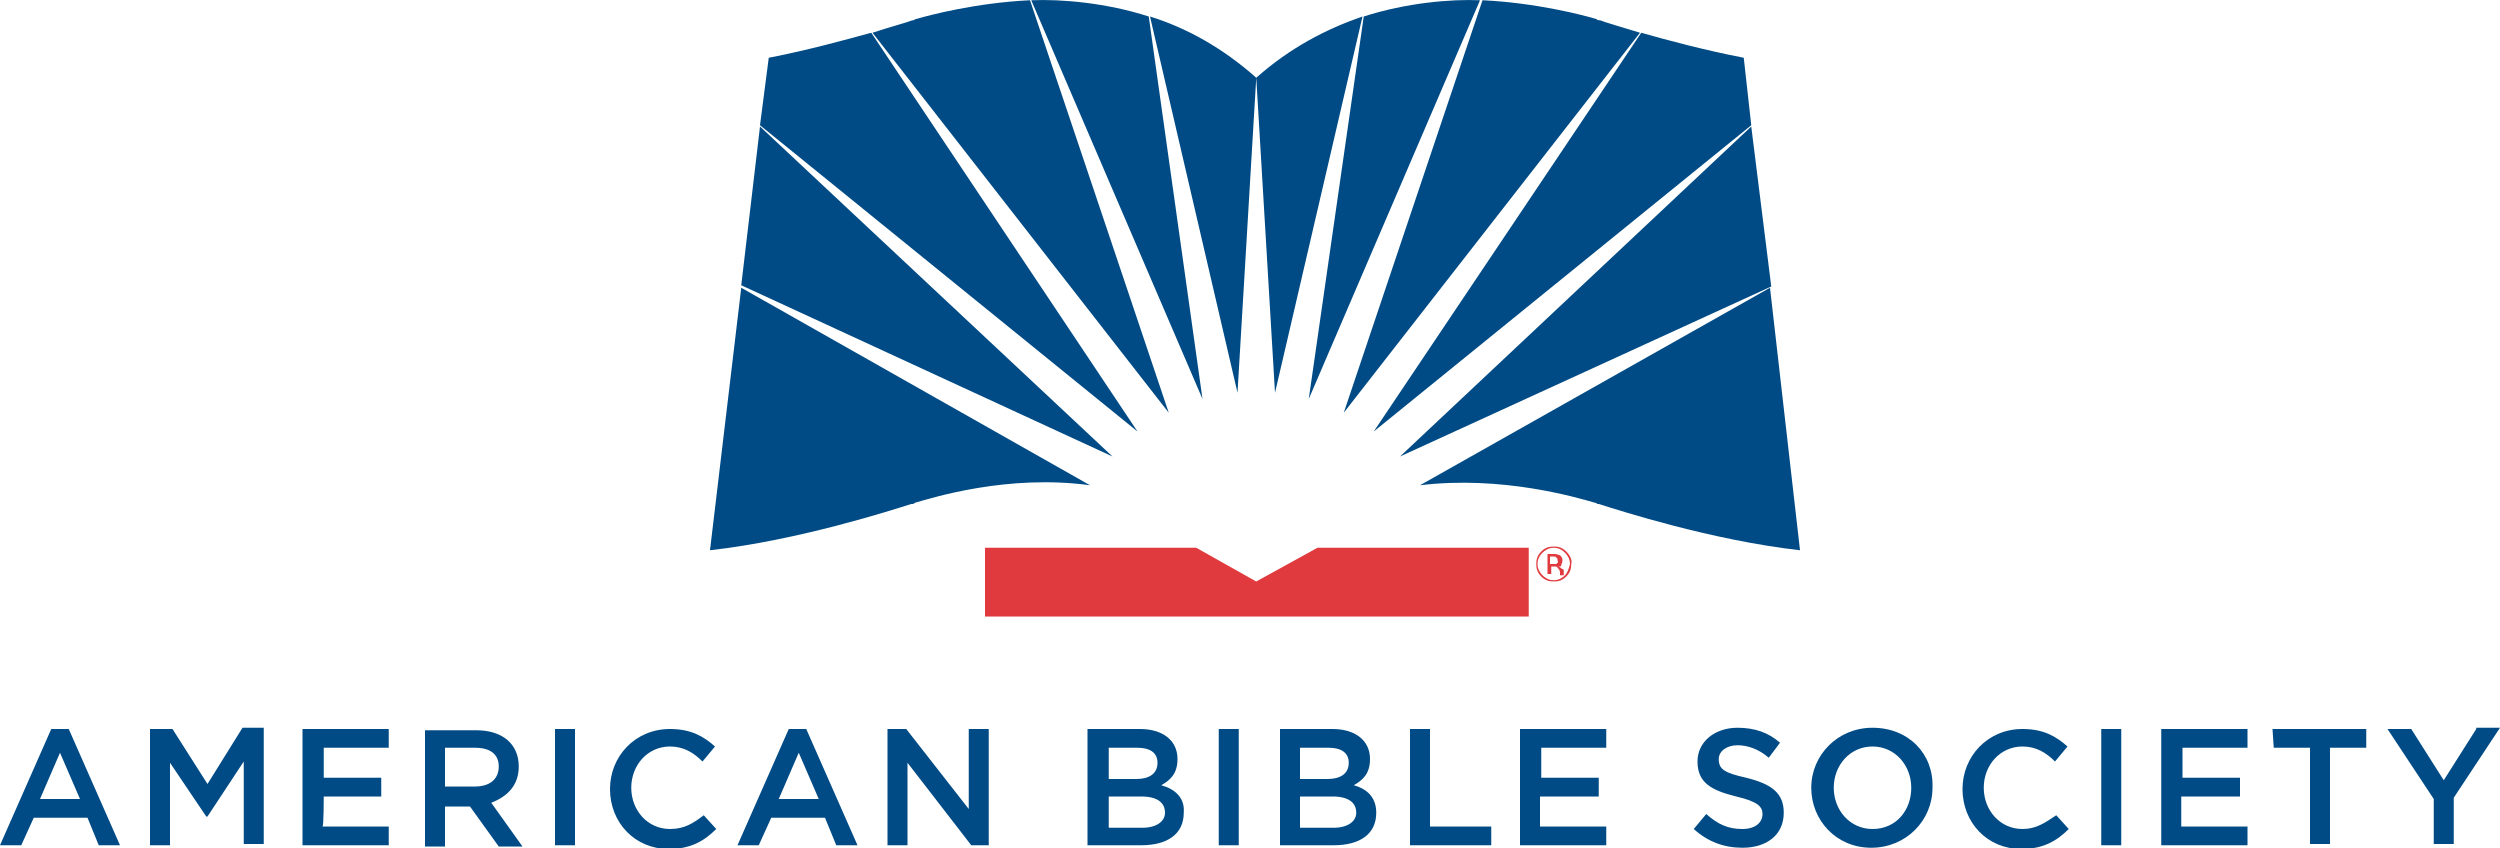 <svg id="Layer_1" xmlns="http://www.w3.org/2000/svg" viewBox="0 0 200 67.8" width="2500" height="848"><style>.st0{fill:#004b85}.st1{fill:#e03a3e}</style><path class="st0" d="M4.1 58.3L0 67.6h1.7l1-2.2H7l.9 2.2h1.7l-4.1-9.3H4.1zm-.9 5.6l1.6-3.7 1.6 3.7H3.2zm13.4-1.2l-2.8-4.4H12v9.3h1.6V61l2.9 4.3h.1l2.9-4.4v6.6h1.6v-9.3h-1.7l-2.8 4.5zm9.3 1h4.6v-1.5h-4.6v-2.4h5.2v-1.5h-6.9v9.3h6.9v-1.5h-5.3c.1 0 .1-2.4.1-2.4zm15.6-2.4c0-1.8-1.3-2.9-3.4-2.9H34v9.3h1.6v-3.2h2l2.3 3.2h1.9l-2.5-3.5c1.3-.5 2.2-1.4 2.2-2.9zm-5.9 1.6v-3.1H38c1.2 0 1.9.5 1.9 1.5s-.7 1.6-1.9 1.6h-2.4zm8.8 4.7H46v-9.3h-1.6v9.3zm9.2-1.3c-1.8 0-3.1-1.5-3.1-3.3 0-1.8 1.3-3.3 3.1-3.3 1.1 0 1.9.5 2.6 1.2l1-1.2c-.9-.8-1.9-1.4-3.6-1.4-2.8 0-4.8 2.2-4.8 4.8 0 2.7 2 4.8 4.7 4.8 1.7 0 2.8-.6 3.8-1.6l-1-1.1c-.8.6-1.5 1.1-2.7 1.1zm9.5-8L59 67.6h1.7l1-2.2H66l.9 2.2h1.7l-4.1-9.3h-1.4zm-.8 5.6l1.6-3.7 1.6 3.7h-3.2zm15.2.8l-5-6.4H71v9.3h1.6V61l5.1 6.6h1.4v-9.3h-1.6v6.4zm15.4-1.9c.7-.4 1.3-.9 1.3-2.1 0-1.5-1.2-2.4-3-2.4H87v9.3h4.3c2.1 0 3.4-.9 3.4-2.6.1-1.2-.7-1.9-1.8-2.2zm-4.2-3H91c1 0 1.6.4 1.6 1.2 0 .9-.7 1.3-1.7 1.3h-2.2v-2.5zm2.7 6.4h-2.7v-2.5h2.6c1.3 0 1.9.5 1.9 1.3 0 .7-.7 1.2-1.8 1.2zm6.1 1.4h1.6v-9.3h-1.6v9.3zm10.8-4.8c.7-.4 1.3-.9 1.3-2.1 0-1.5-1.2-2.4-3-2.4h-4.2v9.3h4.3c2.1 0 3.4-.9 3.4-2.6 0-1.2-.7-1.9-1.8-2.2zm-4.3-3h2.3c1 0 1.6.4 1.6 1.2 0 .9-.7 1.3-1.7 1.3H104v-2.5zm2.7 6.4H104v-2.5h2.6c1.3 0 1.9.5 1.9 1.3 0 .7-.7 1.2-1.8 1.2zm7.7-7.9h-1.6v9.3h6.5v-1.5h-4.9v-7.8zm8.9 5.4h4.6v-1.5h-4.6v-2.4h5.2v-1.5h-6.9v9.3h6.9v-1.5h-5.3v-2.4zm16.4-1.5c-1.8-.4-2.2-.7-2.2-1.5 0-.6.6-1.1 1.5-1.1.8 0 1.7.3 2.5 1l.9-1.2c-.9-.8-2-1.2-3.4-1.2-1.8 0-3.2 1.1-3.2 2.7 0 1.7 1.1 2.3 3.1 2.8 1.7.4 2.1.8 2.1 1.4 0 .7-.6 1.2-1.6 1.2-1.2 0-2-.4-2.9-1.2l-1 1.2c1.1 1 2.4 1.5 3.9 1.5 1.9 0 3.3-1 3.3-2.8 0-1.6-1-2.3-3-2.8zm10.1-4c-2.8 0-4.9 2.2-4.9 4.8 0 2.6 2 4.8 4.8 4.8s4.9-2.2 4.9-4.8c.1-2.7-1.9-4.8-4.8-4.8zm0 8.1c-1.8 0-3.1-1.5-3.1-3.3 0-1.8 1.3-3.3 3.1-3.3s3.1 1.5 3.1 3.3c0 1.8-1.2 3.3-3.1 3.3zm12 0c-1.8 0-3.1-1.5-3.1-3.3 0-1.8 1.3-3.3 3.1-3.3 1.1 0 1.9.5 2.6 1.2l1-1.2c-.9-.8-1.9-1.4-3.6-1.4-2.8 0-4.8 2.2-4.8 4.8 0 2.7 2 4.8 4.7 4.8 1.7 0 2.8-.6 3.8-1.6l-1-1.1c-.9.6-1.6 1.1-2.7 1.1zm6.3 1.3h1.6v-9.3h-1.6v9.3zm6.5-3.9h4.6v-1.5h-4.6v-2.4h5.2v-1.5h-6.9v9.3h6.9v-1.5h-5.3v-2.4zm7.3-3.9h2.9v7.7h1.6v-7.7h2.9v-1.5h-7.5l.1 1.5zm16.2-1.5l-2.6 4.1-2.6-4.1H191l3.7 5.6v3.6h1.6v-3.7l3.7-5.6h-1.9zM59.3 22.8L89 36.5 60.8 10.1l-1.5 12.7zM99 31.4l1.5-25.2c-2.7-2.4-5.6-4-8.5-4.9l7 30.1zM61.5 4.6l-.7 5.4L91 34.5 69.7 2.6c-2.2.6-5.1 1.4-8.2 2zM56.8 44c7.1-.8 14.5-3.2 16.1-3.7h.1c.1 0 .2-.1.2-.1 1.4-.4 7.4-2.3 14-1.4L59.3 23l-2.5 21zM82.5 0l13.7 31.9-4.3-30.6C88.5.2 84.9-.1 82.5 0zm-9.2 1.5s-.1 0-.2.1H73c-.5.2-1.7.5-3.2 1L93.5 33 82.4 0c-4.3.2-8.1 1.2-9.1 1.5zm54.7.1h-.1c-.1 0-.2-.1-.2-.1-1-.3-4.8-1.3-9.1-1.5l-11.1 33 23.7-30.4c-1.6-.5-2.7-.8-3.2-1zM141.6 23l-28 15.8c6.6-.8 12.6 1 14 1.4 0 0 .1 0 .2.1h.1c1.6.5 9 2.9 16.1 3.7l-2.4-21zm-1.5-12.9L112 36.5l29.7-13.6-1.6-12.8zm-.6-5.5c-3.1-.6-6.1-1.4-8.2-2l-21.4 31.9L140.1 10l-.6-5.4zm-30.4-3.3l-4.4 30.6L118.4 0c-2.3-.1-5.9.2-9.3 1.3zm-8.6 4.9l1.5 25.2 7-30.1c-2.9 1-5.8 2.5-8.5 4.9z"/><path class="st1" d="M100.5 46.5l-4.8-2.7H78.8v5.5h43.5v-5.5h-16.9l-4.9 2.7zm24.8-2.4c-.3-.3-.6-.4-1-.4s-.7.1-1 .4c-.3.3-.4.6-.4 1s.1.7.4 1c.3.3.6.4 1 .4s.7-.1 1-.4c.3-.3.4-.6.4-1 .1-.3-.1-.7-.4-1zm-.1 1.9c-.2.2-.5.4-.9.4-.3 0-.6-.1-.9-.4-.2-.2-.4-.5-.4-.9 0-.3.1-.6.4-.9.2-.2.5-.4.9-.4.3 0 .6.1.9.4.2.2.4.5.4.9-.1.4-.2.7-.4.9zm-.2-1.2c0-.2-.1-.3-.2-.4-.1 0-.2-.1-.4-.1h-.6v1.6h.3v-.6h.2c.2 0 .3 0 .3.1.1.1.2.2.2.4v.2h.3v-.1-.2c0-.1 0-.2-.1-.2s-.1-.1-.3-.2c.1 0 .2 0 .2-.1s.1-.2.1-.4zm-.5.3h-.5v-.6h.2c.2 0 .3 0 .3.1.1 0 .1.1.1.2.1.2 0 .2-.1.3z"/></svg>